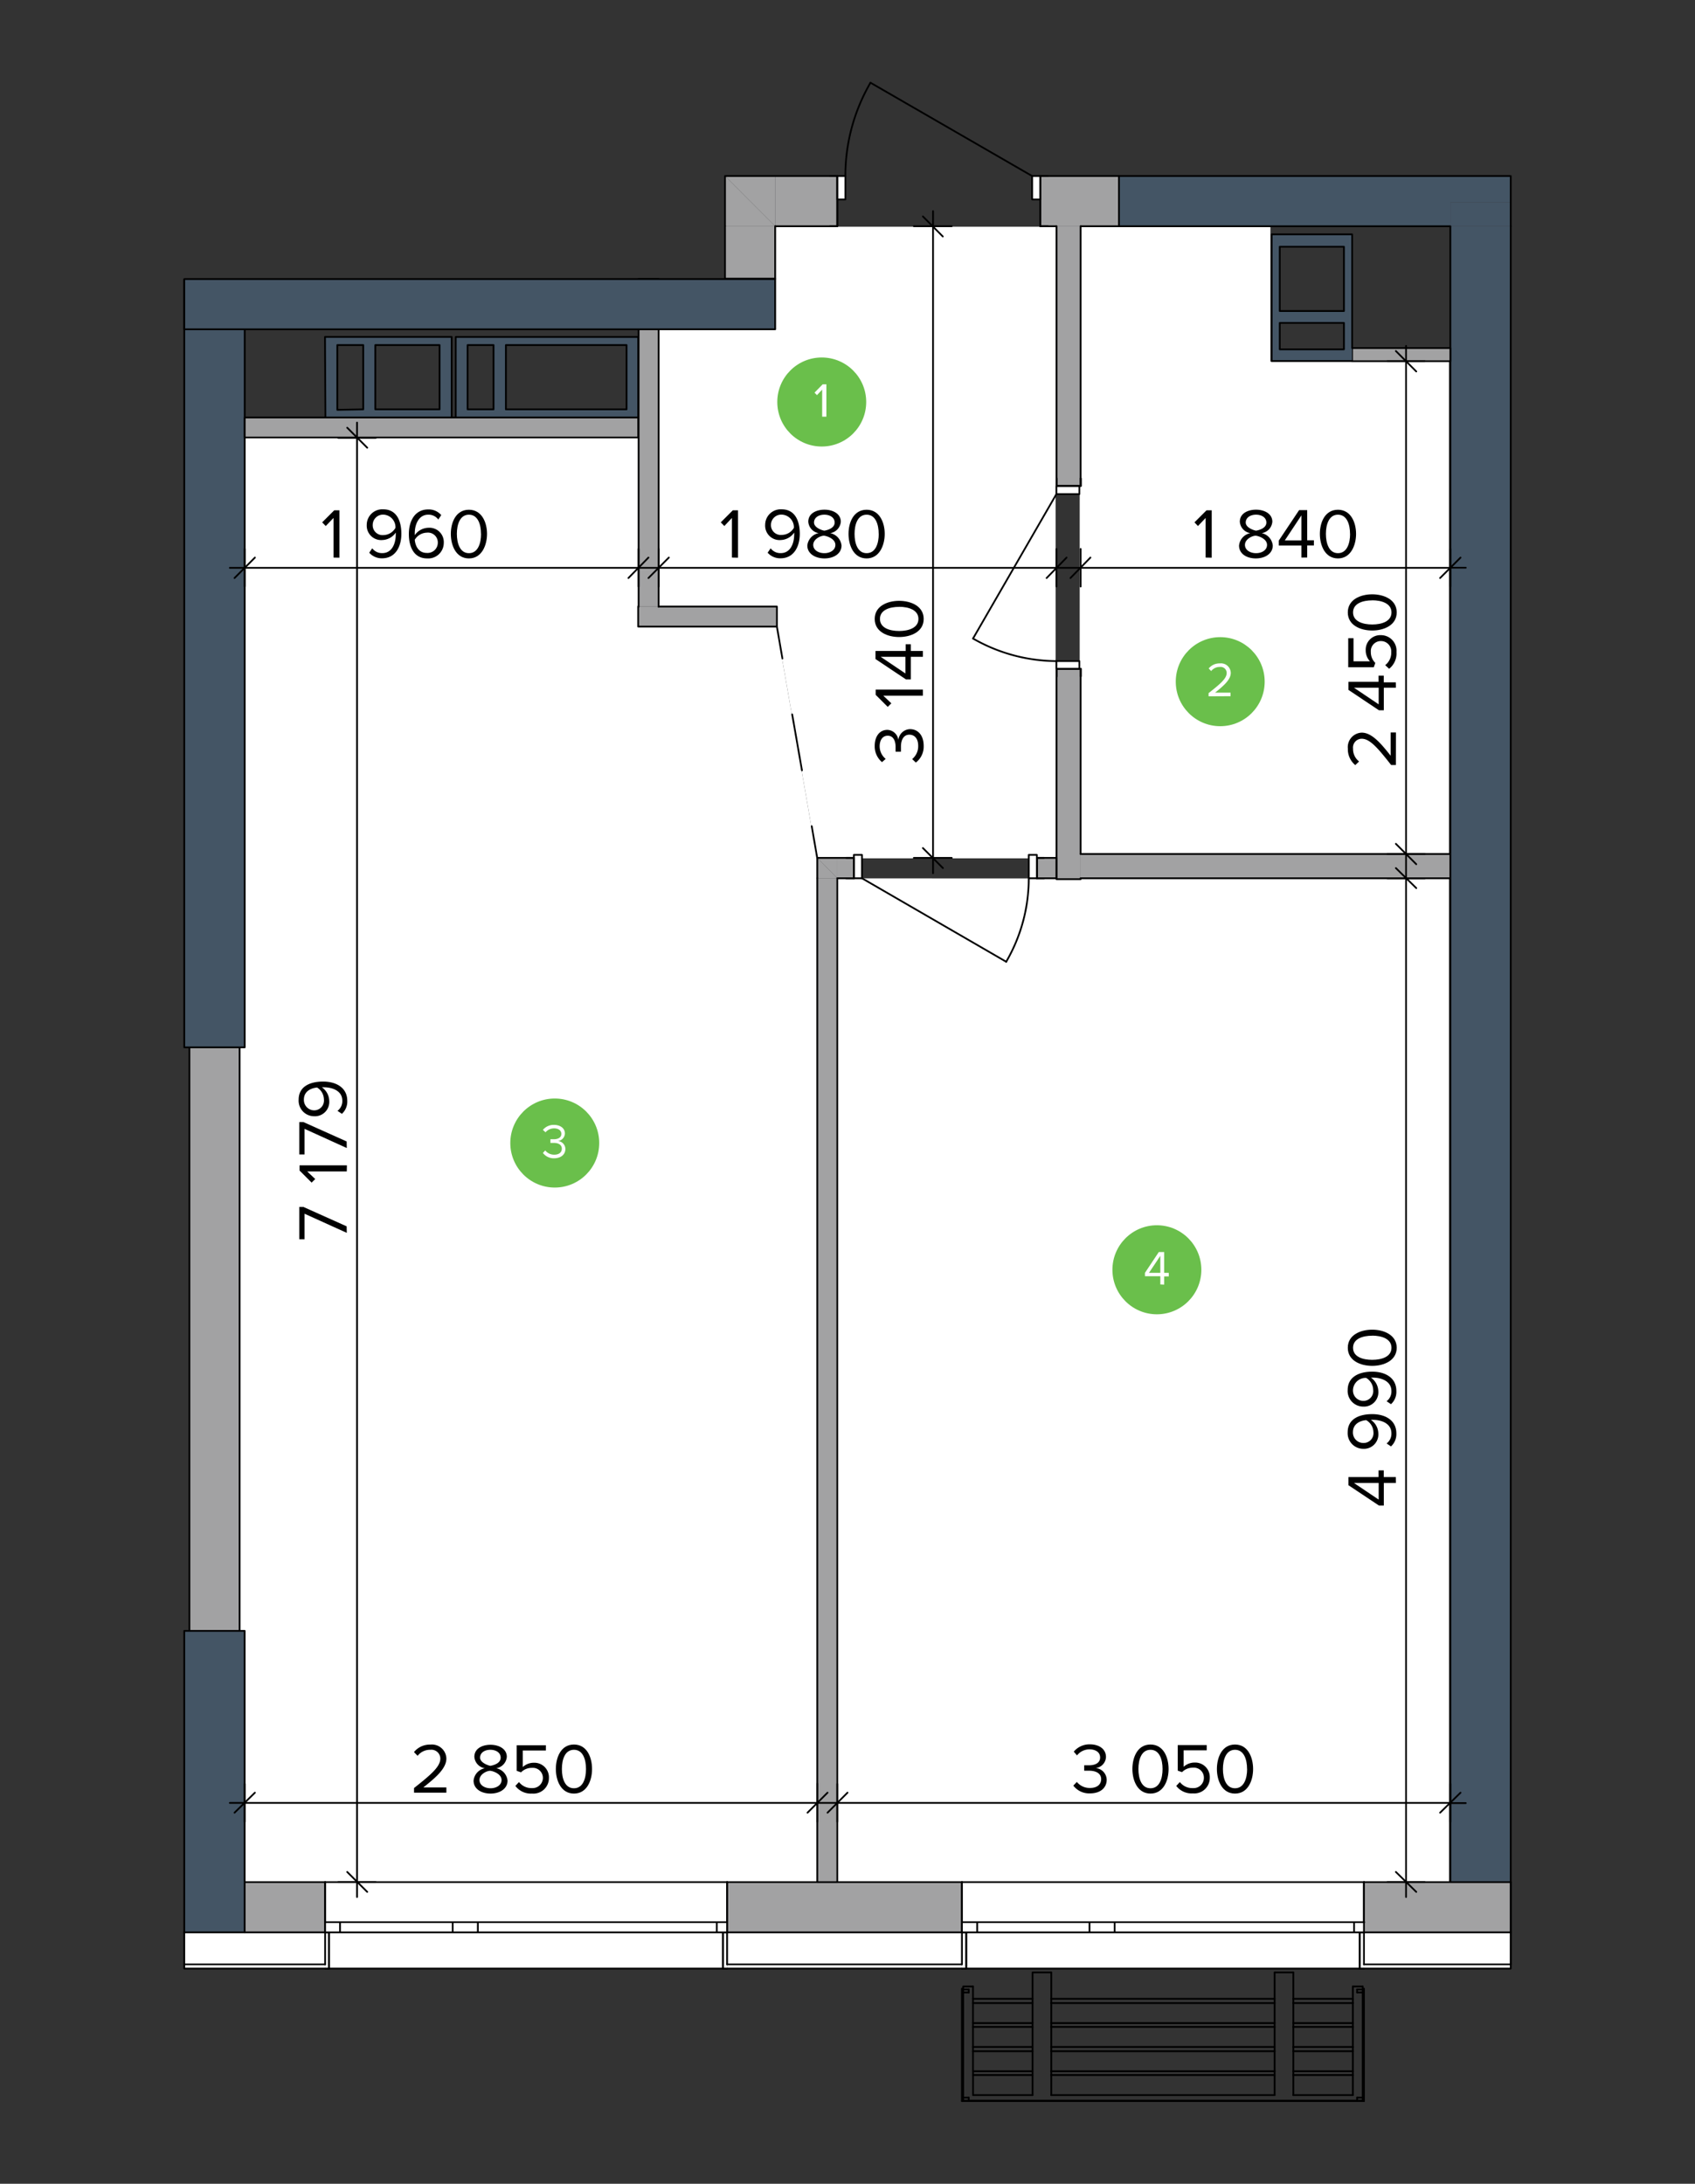 <svg id="Layer_1" data-name="Layer 1" xmlns="http://www.w3.org/2000/svg" viewBox="0 0 281 362"><rect x="0" y="0" width="281" height="362" fill="#333333" stroke="none"/><defs><style>.cls-1,.cls-2{fill:#fff;}.cls-1,.cls-3,.cls-7{fill-rule:evenodd;}.cls-3,.cls-5{fill:#a2a2a3;}.cls-4,.cls-8{fill:none;stroke:#000;stroke-linecap:round;stroke-linejoin:round;}.cls-4{stroke-width:0.29px;}.cls-6,.cls-7{fill:#445565;}.cls-8{stroke-width:0.29px;}.cls-9{fill:#6abf4b;}</style></defs><title>Artboard 2</title><polyline class="cls-1" points="39.78 270.32 39.78 173.63 40.62 173.63 40.62 72.58 105.79 72.58 105.8 72.58 105.8 103.94 128.74 103.94 135.43 142.28 135.44 312 40.62 312 40.62 270.32 39.78 270.32"/><polyline class="cls-1" points="138.76 145.61 175 145.62 175 145.78 178.99 145.78 178.99 145.62 240.22 145.63 240.23 312 138.76 312 138.76 145.61"/><polyline class="cls-1" points="109.11 54.58 128.44 54.58 128.44 46.25 128.45 46.25 128.45 37.59 175.01 37.59 175 142.28 135.43 142.28 128.74 103.94 128.74 100.61 109.11 100.61 109.11 54.58"/><polyline class="cls-1" points="179 37.59 184 37.59 210.61 37.59 210.61 59.94 240.22 59.94 240.22 141.63 178.99 141.61 179 37.59"/><rect class="cls-2" x="30.55" y="325.63" width="23.35" height="0.71"/><rect class="cls-2" x="120.54" y="325.63" width="38.93" height="0.71"/><rect class="cls-2" x="226.12" y="325.63" width="24.33" height="0.71"/><polygon class="cls-1" points="30.55 320.33 30.55 320.33 40.56 320.33 53.9 320.33 53.9 325.63 30.55 325.63 30.55 320.33"/><rect class="cls-2" x="120.54" y="320.33" width="38.93" height="5.3"/><rect class="cls-2" x="226.12" y="320.33" width="24.33" height="5.3"/><polygon class="cls-3" points="40.57 312 53.9 312 53.9 318.63 53.9 320.33 40.57 320.33 40.57 312"/><polygon class="cls-3" points="159.47 312 159.47 318.63 159.47 320.33 120.54 320.33 120.54 318.63 120.54 312 159.47 312"/><polygon class="cls-3" points="250.45 312 250.45 318.63 250.45 320.33 226.12 320.33 226.12 318.63 226.12 312 250.45 312"/><polygon class="cls-1" points="160.18 326.33 160.18 320.33 159.47 320.33 159.47 318.64 159.47 312 226.12 312 226.12 318.64 226.12 320.33 225.41 320.33 225.41 326.33 160.18 326.33"/><polygon class="cls-1" points="225.41 326.33 225.41 320.33 226.12 320.33 226.12 325.63 226.12 326.33 225.41 326.33"/><polygon class="cls-1" points="159.47 326.33 159.47 325.63 159.47 320.33 160.18 320.33 160.18 326.33 159.47 326.33"/><polygon class="cls-1" points="54.53 326.33 54.53 320.33 53.9 320.33 53.9 318.64 53.9 312 120.54 312 120.54 318.64 120.54 320.33 119.84 320.33 119.84 326.33 54.53 326.33"/><polygon class="cls-1" points="119.84 326.33 119.84 320.33 120.54 320.33 120.54 325.63 120.54 326.33 119.84 326.33"/><polygon class="cls-1" points="53.9 326.33 53.9 325.63 53.9 320.33 54.53 320.33 54.53 326.33 53.9 326.33"/><path class="cls-4" d="M120.54,325.63h38.93m-128.92,0H53.9m172.22,0h24.33"/><path class="cls-4" d="M30.55,320.33h0m90,0h38.93m-118.9,0H53.9m172.22,0h24.33"/><path class="cls-4" d="M159.47,320.33h.71m-.71,6h.71m0-6v6"/><line class="cls-4" x1="159.47" y1="325.63" x2="159.47" y2="320.33"/><path class="cls-4" d="M226.12,320.33h-.71m.71,6h-.71m0-6v6"/><line class="cls-4" x1="226.12" y1="325.63" x2="226.12" y2="320.33"/><path class="cls-4" d="M226.12,320.33v-1.69m0,0V312m-66.65,8.33v-1.69m0,0V312"/><path class="cls-4" d="M53.9,320.33h.63m-.63,6h.63m0-6v6"/><line class="cls-4" x1="53.9" y1="325.63" x2="53.9" y2="320.33"/><path class="cls-4" d="M120.54,320.33h-.7m.7,6h-.7m0-6v6"/><line class="cls-4" x1="120.54" y1="325.63" x2="120.54" y2="320.33"/><path class="cls-4" d="M120.54,320.33v-1.69m0,0V312M53.9,320.33v-1.69m0,0V312"/><line class="cls-4" x1="250.45" y1="325.63" x2="250.45" y2="320.33"/><path class="cls-4" d="M250.45,320.33v-1.69m0,0V312"/><path class="cls-4" d="M226.12,326.33h24.33v-6m-129.91,6h38.93m-128.92-6v6H53.89"/><path class="cls-4" d="M53.9,312H40.57m118.9,0H120.54m129.91,0H226.12"/><path class="cls-4" d="M226.12,312H159.47m65.94,14.33H160.18"/><rect class="cls-2" x="224.43" y="318.64" width="1.69" height="1.69"/><rect class="cls-2" x="183.17" y="318.64" width="1.62" height="1.69"/><rect class="cls-2" x="184.79" y="318.64" width="39.64" height="1.69"/><rect class="cls-2" x="180.63" y="318.64" width="2.54" height="1.69"/><rect class="cls-2" x="159.47" y="318.64" width="2.54" height="1.69"/><rect class="cls-2" x="162.01" y="318.64" width="18.62" height="1.69"/><path class="cls-4" d="M120.54,312H53.9m65.94,14.33H54.53m105.65-6v6m-.71,0h.71m65.24-6v6m.7,0h-.7m-65.95-6V312m0,8.33v-1.69m66.65,1.69V312m0,8.33v-1.69m-64.11,0h18.62m0,1.69H162m-2.54-1.69H162v1.69h-2.54m23.7,0h-2.54v-1.69h2.54m1.62,0h39.64m0,1.69H184.79m-1.62-1.69h1.62v1.69h-1.62m43,0h-1.69v-1.69h1.69"/><rect class="cls-2" x="118.85" y="318.64" width="1.69" height="1.69"/><rect class="cls-2" x="77.52" y="318.64" width="1.69" height="1.69"/><rect class="cls-2" x="79.21" y="318.64" width="39.64" height="1.69"/><rect class="cls-2" x="75.05" y="318.64" width="2.47" height="1.69"/><rect class="cls-2" x="53.9" y="318.64" width="2.47" height="1.69"/><rect class="cls-2" x="56.36" y="318.64" width="18.69" height="1.69"/><path class="cls-4" d="M54.53,320.33v6m-.63,0h.63m65.31-6v6m.7,0h-.7m-65.94-6V312m0,8.33v-1.69m66.64,1.69V312m0,8.33v-1.69m-64.17,0H75.05m0,1.69H56.37m-2.47-1.69h2.47v1.69H53.9m23.62,0H75.05v-1.69h2.47m1.7,0h39.63m0,1.69H79.22m-1.7-1.69h1.7v1.69h-1.7m43,0h-1.69v-1.69h1.69"/><path class="cls-4" d="M250.45,320.33V312m0,8.33v-1.69"/><polygon class="cls-3" points="120.19 37.51 120.19 29.18 128.51 37.51 120.19 37.51"/><rect class="cls-5" x="128.51" y="29.18" width="10.3" height="8.33"/><rect class="cls-5" x="172.45" y="29.18" width="13.05" height="8.33"/><polygon class="cls-3" points="128.51 29.18 128.51 37.51 120.19 29.18 128.51 29.18"/><path class="cls-4" d="M138.81,29.18H120.19m65.31,0H172.45m6.7,8.33h6.35m-13.05,0h2.68m-46.62,0h10.3m0-8.33v3.88m0-3.88h-1.2m1.2,3.88v4.45m0,0h-1.2m34.84-8.33v3.88m0-3.88h1.27m-1.27,3.88v4.45m0,0h1.27m-53.53-8.33v8.33"/><path class="cls-4" d="M140.15,29.18a30.65,30.65,0,0,1,4.16-15.47"/><rect class="cls-2" x="138.81" y="29.18" width="1.34" height="3.88"/><rect class="cls-2" x="171.11" y="29.18" width="1.34" height="3.88"/><path class="cls-4" d="M172.45,29.18h-1.34v3.88h1.34V29.18m-33.64,3.88h1.34V29.18h-1.34v3.88"/><line class="cls-4" x1="171.11" y1="29.18" x2="144.31" y2="13.71"/><path class="cls-4" d="M172.45,37.51h1.27m-1.27-4.45v4.45h1.27m-1.27-8.33h1.27m-1.27,0h1.27m-1.27,0v8.33m0-8.33v3.88m-33.64,4.45h-1.2m1.2-4.45v4.45h-1.2m1.2-8.33h-1.2m1.2,0h-1.2m1.2,0v8.33m0-8.33v3.88"/><rect class="cls-5" x="31.4" y="172.42" width="8.32" height="97.92"/><polyline class="cls-4" points="39.72 270.35 39.72 172.42 31.4 172.42 31.4 270.35"/><rect class="cls-5" x="120.19" y="37.51" width="8.32" height="8.68"/><path class="cls-4" d="M128.51,46.19h-8.32m0-8.68v8.68m8.32,0V37.51"/><rect class="cls-5" x="175.13" y="110.86" width="4.02" height="34.88"/><rect class="cls-5" x="175.13" y="37.5" width="4.02" height="43.07"/><path class="cls-4" d="M179.15,80.57V37.51m0,104.06V110.86m-4,0v34.88h4v-.15m-4-108.08V80.57m0,30.29h3.81m-3.81,0v1.27m3.81-1.27h.21m0,0v1.27m-4-31.56h3.81m-3.81,0V79.3m3.81,1.27h.21m0,0V79.3"/><path class="cls-4" d="M175.13,109.59a28,28,0,0,1-13.82-3.74"/><rect class="cls-2" x="175.13" y="109.59" width="3.81" height="1.27"/><rect class="cls-2" x="175.13" y="80.57" width="3.81" height="1.34"/><path class="cls-4" d="M175.13,80.57v1.34h3.81V80.57h-3.81m3.81,30.29v-1.27h-3.81v1.27h3.81"/><line class="cls-4" x1="175.13" y1="81.91" x2="161.31" y2="105.85"/><path class="cls-4" d="M179.15,80.57V79.3m-.21,1.27h.21V79.3m-4,1.27V79.3m0,1.27V79.3m0,1.27h4m-4,0h3.81m.21,30.29v1.27m-.21-1.27h.21v1.27m-4-1.27v1.27m0-1.27v1.27m0-1.27h4m-4,0h3.81"/><rect class="cls-5" x="179.15" y="141.57" width="66.29" height="4.02"/><polyline class="cls-4" points="179.15 145.59 245.44 145.59 245.44 141.57 179.15 141.57"/><polygon class="cls-3" points="138.81 145.59 135.5 145.59 135.5 142.21 138.81 145.59"/><polygon class="cls-3" points="135.49 142.21 138.81 142.21 138.81 145.59 135.49 142.21"/><rect class="cls-5" x="138.81" y="142.21" width="2.75" height="3.39"/><rect class="cls-5" x="171.89" y="142.21" width="3.24" height="3.39"/><path class="cls-4" d="M171.89,145.59h3.24v-3.38m-36.32,3.38h2.75m0-3.38h-6.07m39.64,0h-3.24m0,3.38v-3.38m0,3.38h1.19m-1.19-3.38h1.19m-31.52,3.38v-3.38m0,3.38h-1.27m1.27-3.38h-1.27m-4.8,0v3.38"/><path class="cls-4" d="M170.55,145.59a27.49,27.49,0,0,1-3.74,13.84"/><rect class="cls-2" x="170.55" y="141.71" width="1.34" height="3.88"/><rect class="cls-2" x="141.56" y="141.71" width="1.34" height="3.88"/><path class="cls-4" d="M141.56,145.59h1.34v-3.88h-1.34v3.88m30.33-3.88h-1.34v3.88h1.34v-3.88"/><line class="cls-4" x1="142.9" y1="145.59" x2="166.81" y2="159.43"/><path class="cls-4" d="M141.56,142.21h-1.27m1.27,0h-1.27m1.27,3.38h-1.27m1.27,0h-1.27m1.27,0v-3.38m0,3.38v-3.38m30.33,0h1.19m-1.19,0h1.19m-1.19,3.38h1.19m-1.19,0h1.19m-1.19,0v-3.38m0,3.38v-3.38"/><rect class="cls-5" x="105.8" y="100.55" width="22.99" height="3.32"/><path class="cls-4" d="M105.8,100.55v3.32h23v-3.32m0,0H109.19"/><rect class="cls-5" x="105.87" y="54.59" width="3.31" height="45.96"/><path class="cls-4" d="M105.87,54.59v46m3.32-54.36h-3.32m3.32,54.36v-46m-3.32,0h3.32"/><rect class="cls-5" x="135.49" y="145.59" width="3.31" height="166.41"/><path class="cls-4" d="M138.81,312V145.59m0,166.41h-3.32m0-166.41V312"/><rect class="cls-6" x="30.55" y="46.4" width="10.01" height="127.22"/><polyline class="cls-4" points="40.57 173.62 40.57 46.4 30.55 46.4 30.55 173.62 40.57 173.62"/><rect class="cls-6" x="30.55" y="46.26" width="97.96" height="8.33"/><polyline class="cls-4" points="128.51 46.26 30.55 46.26 30.55 54.59 128.51 54.59 128.51 46.26"/><rect class="cls-6" x="240.44" y="37.5" width="10.01" height="274.49"/><polyline class="cls-4" points="240.44 37.51 240.44 312 250.45 312 250.45 37.51"/><polygon class="cls-3" points="40.57 69.21 53.9 69.21 74.84 69.21 75.55 69.21 105.8 69.21 105.8 72.52 40.57 72.52 40.57 69.21"/><path class="cls-4" d="M53.9,69.21H40.57v3.31H105.8V69.21m-30.25,0h-.71"/><rect class="cls-5" x="224.14" y="57.7" width="16.29" height="2.19"/><polyline class="cls-4" points="240.44 57.7 224.15 57.7 224.15 59.88 240.44 59.88 240.44 57.7"/><rect class="cls-6" x="30.55" y="270.35" width="10.01" height="49.99"/><polyline class="cls-4" points="30.55 270.35 40.56 270.35 40.56 320.33 30.55 320.33 30.55 270.35"/><polygon class="cls-7" points="185.5 37.51 185.5 29.18 250.45 29.18 250.45 37.51 250.45 37.51 250.45 33.55 240.44 33.55 240.44 37.51 185.5 37.51"/><rect class="cls-6" x="240.44" y="33.55" width="10.01" height="3.95"/><polyline class="cls-4" points="250.45 37.51 250.45 37.51 250.45 29.18 185.5 29.18 185.5 37.51 240.44 37.51"/><path class="cls-7" d="M62.22,57.2V67.86H72.87V57.2Zm-2,0h-4.3V67.94l4.3-.08Zm-6.27,12-.07-13.35h21V69.21Z"/><path class="cls-4" d="M62.22,57.2V67.86H72.87V57.2H62.22m-2,0h-4.3V67.94l4.3-.08V57.2m-6.27,12-.07-13.35h21V69.21H53.9"/><path class="cls-7" d="M83.87,57.2V67.86h20V57.2Zm-2.05,0h-4.3V67.86h4.3Zm-6.27,12V55.86H105.8V69.21Z"/><path class="cls-4" d="M83.87,57.2V67.86h20V57.2h-20m-2.05,0h-4.3V67.86h4.3V57.2m-6.27,12V55.86H105.8V69.21H75.55"/><path class="cls-7" d="M212.16,51.55H222.8V40.89H212.16Zm0,6.36H222.8V53.53H212.16Zm-1.34-19.06h13.32v21H210.82Z"/><path class="cls-4" d="M212.16,51.56V40.9H222.8V51.56H212.16m0,6.35V53.53H222.8v4.38H212.16m12-.21V38.85H210.82v21h13.32"/><line class="cls-4" x1="159.68" y1="347.72" x2="159.68" y2="348.22"/><polyline class="cls-4" points="159.68 348.22 160.6 348.22 160.6 347.72"/><line class="cls-4" x1="160.6" y1="347.72" x2="159.68" y2="347.72"/><polyline class="cls-4" points="171.18 347.3 161.31 347.3 161.31 343.98"/><line class="cls-4" x1="161.3" y1="343.98" x2="171.18" y2="343.98"/><line class="cls-4" x1="161.3" y1="343.35" x2="161.3" y2="340.03"/><polyline class="cls-4" points="161.31 343.98 161.31 343.35 171.18 343.35"/><line class="cls-4" x1="161.3" y1="340.03" x2="171.18" y2="340.03"/><line class="cls-4" x1="161.3" y1="339.32" x2="171.18" y2="339.32"/><line class="cls-4" x1="159.47" y1="348.29" x2="159.47" y2="329.65"/><line class="cls-4" x1="161.3" y1="339.32" x2="161.3" y2="336"/><line class="cls-4" x1="161.3" y1="336" x2="171.18" y2="336"/><line class="cls-4" x1="161.3" y1="335.37" x2="171.18" y2="335.37"/><line class="cls-4" x1="159.68" y1="330.29" x2="159.68" y2="347.72"/><line class="cls-4" x1="161.3" y1="335.37" x2="161.3" y2="332.05"/><polyline class="cls-4" points="160.6 329.79 159.68 329.79 159.68 330.29"/><line class="cls-4" x1="159.68" y1="330.29" x2="160.6" y2="330.29"/><line class="cls-4" x1="160.6" y1="330.29" x2="160.6" y2="329.79"/><line class="cls-4" x1="161.3" y1="332.05" x2="161.3" y2="331.34"/><line class="cls-4" x1="161.3" y1="332.05" x2="171.18" y2="332.05"/><line class="cls-4" x1="161.3" y1="331.34" x2="171.18" y2="331.34"/><line class="cls-4" x1="161.3" y1="331.34" x2="161.3" y2="329.3"/><polyline class="cls-4" points="161.31 329.3 159.68 329.3 159.68 329.79"/><line class="cls-4" x1="161.3" y1="336" x2="161.3" y2="335.37"/><line class="cls-4" x1="161.3" y1="340.03" x2="161.3" y2="339.32"/><polyline class="cls-4" points="171.18 336 171.18 339.32 171.18 340.03"/><line class="cls-4" x1="171.18" y1="332.05" x2="171.18" y2="335.37"/><line class="cls-4" x1="171.18" y1="335.37" x2="171.18" y2="336"/><polyline class="cls-4" points="174.28 326.97 171.18 326.97 171.18 331.34"/><line class="cls-4" x1="171.18" y1="331.34" x2="171.18" y2="332.05"/><line class="cls-4" x1="174.28" y1="347.3" x2="174.28" y2="343.98"/><polyline class="cls-4" points="171.18 340.03 171.18 343.35 171.18 343.98 171.18 347.3"/><line class="cls-4" x1="174.28" y1="343.35" x2="174.28" y2="340.03"/><polyline class="cls-4" points="174.28 340.03 174.28 339.32 174.28 336"/><line class="cls-4" x1="174.28" y1="343.98" x2="174.28" y2="343.35"/><polyline class="cls-4" points="174.28 336 174.28 335.37 174.28 332.05"/><polyline class="cls-4" points="174.28 332.05 174.28 331.34 174.28 326.97"/><line class="cls-4" x1="226.12" y1="348.29" x2="159.47" y2="348.29"/><line class="cls-4" x1="174.28" y1="343.98" x2="211.31" y2="343.98"/><line class="cls-4" x1="224.28" y1="343.98" x2="214.41" y2="343.98"/><line class="cls-4" x1="224.28" y1="347.3" x2="214.41" y2="347.3"/><line class="cls-4" x1="211.31" y1="347.3" x2="174.28" y2="347.3"/><line class="cls-4" x1="174.28" y1="343.35" x2="211.31" y2="343.35"/><line class="cls-4" x1="174.28" y1="340.03" x2="211.31" y2="340.03"/><line class="cls-4" x1="174.28" y1="339.32" x2="211.31" y2="339.32"/><line class="cls-4" x1="174.28" y1="335.37" x2="211.31" y2="335.37"/><line class="cls-4" x1="174.28" y1="336" x2="211.31" y2="336"/><line class="cls-4" x1="174.28" y1="331.34" x2="211.31" y2="331.34"/><line class="cls-4" x1="174.28" y1="332.05" x2="211.31" y2="332.05"/><line class="cls-4" x1="211.31" y1="340.03" x2="211.31" y2="343.35"/><polyline class="cls-4" points="211.31 343.35 211.31 343.98 211.31 347.3"/><line class="cls-4" x1="214.41" y1="343.35" x2="214.41" y2="340.03"/><polyline class="cls-4" points="211.31 336 211.31 339.32 211.31 340.03"/><line class="cls-4" x1="211.31" y1="332.05" x2="211.31" y2="335.37"/><line class="cls-4" x1="211.31" y1="335.37" x2="211.31" y2="336"/><line class="cls-4" x1="211.31" y1="326.97" x2="211.31" y2="331.34"/><line class="cls-4" x1="211.31" y1="331.34" x2="211.31" y2="332.05"/><line class="cls-4" x1="214.41" y1="347.3" x2="214.41" y2="343.98"/><line class="cls-4" x1="160.6" y1="348.22" x2="224.99" y2="348.22"/><line class="cls-4" x1="214.41" y1="339.32" x2="214.41" y2="336"/><line class="cls-4" x1="214.41" y1="336" x2="214.41" y2="335.37"/><line class="cls-4" x1="224.28" y1="331.34" x2="214.41" y2="331.34"/><line class="cls-4" x1="214.41" y1="326.97" x2="211.31" y2="326.97"/><line class="cls-4" x1="214.41" y1="332.05" x2="214.41" y2="331.34"/><line class="cls-4" x1="224.28" y1="343.35" x2="214.41" y2="343.35"/><line class="cls-4" x1="214.41" y1="343.98" x2="214.41" y2="343.35"/><line class="cls-4" x1="224.28" y1="339.32" x2="214.41" y2="339.32"/><line class="cls-4" x1="214.41" y1="340.03" x2="224.28" y2="340.03"/><line class="cls-4" x1="214.41" y1="340.03" x2="214.41" y2="339.32"/><line class="cls-4" x1="214.41" y1="335.37" x2="214.41" y2="332.05"/><line class="cls-4" x1="214.41" y1="332.05" x2="224.28" y2="332.05"/><line class="cls-4" x1="224.28" y1="335.37" x2="214.41" y2="335.37"/><line class="cls-4" x1="214.41" y1="336" x2="224.28" y2="336"/><line class="cls-4" x1="214.41" y1="331.34" x2="214.41" y2="326.97"/><line class="cls-4" x1="225.91" y1="347.72" x2="225.91" y2="348.22"/><polyline class="cls-4" points="225.91 348.22 224.99 348.22 224.99 347.72"/><line class="cls-4" x1="224.99" y1="347.72" x2="225.91" y2="347.72"/><polyline class="cls-4" points="224.28 339.32 224.28 340.03 224.28 343.35 224.28 343.98 224.28 347.3"/><line class="cls-4" x1="226.12" y1="348.29" x2="226.12" y2="329.65"/><line class="cls-4" x1="224.28" y1="336" x2="224.28" y2="339.32"/><line class="cls-4" x1="225.91" y1="347.72" x2="225.91" y2="330.29"/><polyline class="cls-4" points="224.28 332.05 224.28 335.37 224.28 336"/><line class="cls-4" x1="224.99" y1="329.79" x2="225.91" y2="329.79"/><line class="cls-4" x1="225.91" y1="329.79" x2="225.91" y2="330.29"/><line class="cls-4" x1="225.91" y1="330.29" x2="224.99" y2="330.29"/><line class="cls-4" x1="224.99" y1="330.29" x2="224.99" y2="329.79"/><polyline class="cls-4" points="224.28 329.3 224.28 331.34 224.28 332.05"/><line class="cls-4" x1="225.91" y1="329.3" x2="225.91" y2="329.79"/><line class="cls-4" x1="225.91" y1="329.3" x2="224.28" y2="329.3"/><polyline class="cls-4" points="38.1 298.87 40.56 298.87 135.49 298.87"/><line class="cls-4" x1="42.26" y1="297.17" x2="38.88" y2="300.49"/><path class="cls-4" d="M135.49,298.87h3.32m-3.32,3.1v-6.28M40.57,302v-6.28"/><line class="cls-4" x1="137.19" y1="297.17" x2="133.87" y2="300.49"/><path class="cls-4" d="M138.81,298.87H240.44M138.81,302v-6.28"/><path class="cls-4" d="M238.74,300.49l3.39-3.32m-101.63,0-3.31,3.32"/><path class="cls-4" d="M240.44,302v-6.28m0,3.18H243"/><path d="M68.64,297.17v-.77c2.83-2.23,4.36-3.54,4.36-4.9a1.48,1.48,0,0,0-1.64-1.44,2.62,2.62,0,0,0-2.13,1l-.6-.62a3.39,3.39,0,0,1,2.73-1.24A2.39,2.39,0,0,1,74,291.5c0,1.61-1.63,3.07-3.82,4.8H74v.87Z"/><path d="M78.51,295.18a2.32,2.32,0,0,1,1.87-2.06,2.06,2.06,0,0,1-1.74-1.89c0-1.42,1.38-2,2.68-2s2.7.62,2.7,2a2.08,2.08,0,0,1-1.75,1.89,2.33,2.33,0,0,1,1.87,2.06c0,1.33-1.27,2.14-2.82,2.14S78.51,296.53,78.51,295.18Zm4.64-.1c0-1-1.34-1.47-1.83-1.53s-1.83.5-1.83,1.53c0,.84.86,1.36,1.83,1.36S83.15,295.92,83.15,295.08ZM83,291.36c0-.81-.76-1.3-1.71-1.3s-1.7.49-1.7,1.3,1.23,1.27,1.7,1.36C81.81,292.63,83,292.32,83,291.36Z"/><path d="M85.44,296.05l.6-.64a2.59,2.59,0,0,0,2.17,1A1.7,1.7,0,0,0,90,294.76a1.66,1.66,0,0,0-1.81-1.7,2.45,2.45,0,0,0-1.81.74l-.72-.25v-4.24H90.5v.87H86.67v2.74a2.66,2.66,0,0,1,1.84-.71A2.41,2.41,0,0,1,91,294.72a2.57,2.57,0,0,1-2.79,2.6A3.21,3.21,0,0,1,85.44,296.05Z"/><path d="M92.15,293.25c0-1.93.84-4.06,3-4.06s3,2.13,3,4.06-.86,4.07-3,4.07S92.15,295.16,92.15,293.25Zm5,0c0-1.57-.5-3.19-2-3.19s-2,1.62-2,3.19.5,3.19,2,3.19S97.15,294.82,97.15,293.25Z"/><path d="M177.94,296l.58-.61a2.73,2.73,0,0,0,2.19,1c1.14,0,1.84-.56,1.84-1.47s-.81-1.39-2-1.39h-.81v-.9h.81c1,0,1.83-.38,1.83-1.29s-.81-1.35-1.76-1.35a2.63,2.63,0,0,0-2.07,1l-.54-.62a3.4,3.4,0,0,1,2.68-1.21c1.51,0,2.66.77,2.66,2.1a1.92,1.92,0,0,1-1.69,1.83,2,2,0,0,1,1.81,1.93c0,1.31-1,2.27-2.78,2.27A3.3,3.3,0,0,1,177.94,296Z"/><path d="M187.73,293.25c0-1.93.84-4.06,3-4.06s3,2.13,3,4.06-.86,4.07-3,4.07S187.73,295.16,187.73,293.25Zm5,0c0-1.57-.5-3.19-2-3.19s-2,1.62-2,3.19.5,3.19,2,3.19S192.73,294.82,192.73,293.25Z"/><path d="M195,296.05l.6-.64a2.58,2.58,0,0,0,2.17,1,1.69,1.69,0,0,0,1.81-1.68,1.65,1.65,0,0,0-1.8-1.7,2.46,2.46,0,0,0-1.82.74l-.71-.25v-4.24h4.8v.87h-3.83v2.74a2.66,2.66,0,0,1,1.84-.71,2.41,2.41,0,0,1,2.5,2.51,2.57,2.57,0,0,1-2.79,2.6A3.21,3.21,0,0,1,195,296.05Z"/><path d="M201.74,293.25c0-1.93.85-4.06,3-4.06s3,2.13,3,4.06-.86,4.07-3,4.07S201.74,295.16,201.74,293.25Zm5,0c0-1.57-.51-3.19-2-3.19s-2,1.62-2,3.19.51,3.19,2,3.19S206.75,294.82,206.75,293.25Z"/><polyline class="cls-4" points="38.1 94.13 40.56 94.13 105.87 94.13"/><line class="cls-4" x1="42.26" y1="92.43" x2="38.88" y2="95.82"/><path class="cls-4" d="M105.87,94.13h3.32m-3.32,3.1V91m-65.3,6.21V91"/><line class="cls-4" x1="107.5" y1="92.43" x2="104.18" y2="95.82"/><path class="cls-4" d="M109.19,94.13h65.94m-65.94,3.1V91"/><line class="cls-4" x1="110.88" y1="92.43" x2="107.5" y2="95.82"/><path class="cls-4" d="M175.13,94.13h4m-4,3.1V91"/><line class="cls-4" x1="176.82" y1="92.43" x2="173.51" y2="95.82"/><path class="cls-4" d="M179.15,94.13h61.28m-61.28,3.1V91"/><path class="cls-4" d="M238.74,95.82l3.39-3.39m-61.36,0-3.31,3.39"/><path class="cls-4" d="M240.44,97.23V91m0,3.11H243"/><path d="M55.29,92.43V85.86L54,87.2l-.59-.61,2-2h.86v7.86Z"/><path d="M61.21,91.62l.5-.73a2,2,0,0,0,1.68.8c1.59,0,2.22-1.59,2.22-3.08a1.72,1.72,0,0,0,0-.32,2.82,2.82,0,0,1-2.21,1.23A2.39,2.39,0,0,1,60.8,87a2.58,2.58,0,0,1,2.74-2.57c2.21,0,3,1.92,3,4.06s-1,4.06-3.19,4.06A2.76,2.76,0,0,1,61.21,91.62Zm4.35-4.12a2.09,2.09,0,0,0-2-2.19A1.71,1.71,0,0,0,61.79,87a1.63,1.63,0,0,0,1.81,1.7A2.34,2.34,0,0,0,65.56,87.5Z"/><path d="M67.78,88.52c0-2.14,1-4.07,3.2-4.07a2.72,2.72,0,0,1,2.17.94l-.49.73a2,2,0,0,0-1.68-.8c-1.52,0-2.22,1.55-2.22,3.09,0,.11,0,.2,0,.31A2.81,2.81,0,0,1,71,87.49,2.38,2.38,0,0,1,73.57,90a2.58,2.58,0,0,1-2.76,2.57C68.62,92.57,67.78,90.65,67.78,88.52ZM72.58,90a1.63,1.63,0,0,0-1.82-1.7,2.4,2.4,0,0,0-2,1.18c.09,1,.61,2.18,2,2.18A1.7,1.7,0,0,0,72.58,90Z"/><path d="M74.74,88.5c0-1.92.85-4,3-4s3,2.13,3,4-.86,4.07-3,4.07S74.74,90.42,74.74,88.5Zm5,0c0-1.56-.51-3.18-2-3.18s-2,1.62-2,3.18.51,3.2,2,3.2S79.75,90.07,79.75,88.5Z"/><path d="M121.34,92.43V85.86l-1.26,1.34-.59-.61,2-2h.86v7.86Z"/><path d="M127.26,91.62l.5-.73a2,2,0,0,0,1.68.8c1.59,0,2.22-1.59,2.22-3.08a1.72,1.72,0,0,0,0-.32,2.82,2.82,0,0,1-2.21,1.23A2.39,2.39,0,0,1,126.85,87a2.58,2.58,0,0,1,2.74-2.57c2.21,0,3,1.92,3,4.06s-1,4.06-3.19,4.06A2.76,2.76,0,0,1,127.26,91.62Zm4.35-4.12a2.09,2.09,0,0,0-2-2.19,1.71,1.71,0,0,0-1.8,1.66,1.63,1.63,0,0,0,1.81,1.7A2.34,2.34,0,0,0,131.61,87.5Z"/><path d="M133.84,90.44a2.33,2.33,0,0,1,1.88-2.06A2.07,2.07,0,0,1,134,86.49c0-1.42,1.38-2,2.69-2s2.7.62,2.7,2a2.08,2.08,0,0,1-1.76,1.89,2.33,2.33,0,0,1,1.88,2.06c0,1.33-1.28,2.13-2.82,2.13S133.84,91.78,133.84,90.44Zm4.65-.11c0-1-1.35-1.46-1.83-1.52s-1.84.5-1.84,1.52c0,.85.86,1.37,1.84,1.37S138.49,91.18,138.49,90.33Zm-.12-3.71c0-.82-.77-1.3-1.71-1.3s-1.71.48-1.71,1.3,1.24,1.27,1.71,1.35C137.14,87.89,138.37,87.57,138.37,86.62Z"/><path d="M140.67,88.5c0-1.92.85-4,3-4s3,2.13,3,4-.86,4.07-3,4.07S140.67,90.42,140.67,88.5Zm5,0c0-1.56-.51-3.18-2-3.18s-2,1.62-2,3.18.5,3.2,2,3.2S145.68,90.07,145.68,88.5Z"/><path d="M199.87,92.43V85.86L198.6,87.2l-.58-.61,2-2h.86v7.86Z"/><path d="M205.41,90.44a2.33,2.33,0,0,1,1.87-2.06,2.07,2.07,0,0,1-1.74-1.89c0-1.42,1.38-2,2.69-2s2.7.62,2.7,2a2.08,2.08,0,0,1-1.76,1.89A2.32,2.32,0,0,1,211,90.44c0,1.33-1.27,2.13-2.81,2.13S205.41,91.78,205.41,90.44Zm4.64-.11c0-1-1.34-1.46-1.82-1.52s-1.84.5-1.84,1.52c0,.85.86,1.37,1.84,1.37S210.05,91.18,210.05,90.33Zm-.11-3.71c0-.82-.77-1.3-1.71-1.3s-1.71.48-1.71,1.3,1.24,1.27,1.71,1.35C208.71,87.89,209.94,87.57,209.94,86.62Z"/><path d="M215.75,92.43v-2H212v-.82l3.37-5.05h1.34v5h1.11v.86h-1.11v2Zm0-7L213,89.58h2.75Z"/><path d="M218.81,88.5c0-1.92.85-4,3-4s3,2.13,3,4-.86,4.07-3,4.07S218.81,90.42,218.81,88.5Zm5,0c0-1.56-.51-3.18-2-3.18s-2,1.62-2,3.18.51,3.2,2,3.2S223.82,90.07,223.82,88.5Z"/><polyline class="cls-4" points="233.1 314.47 233.1 312 233.1 145.59"/><line class="cls-4" x1="231.41" y1="310.31" x2="234.79" y2="313.62"/><path class="cls-4" d="M233.1,145.59v-4m3.1,4H230M236.2,312H230"/><line class="cls-4" x1="231.41" y1="143.9" x2="234.79" y2="147.22"/><path class="cls-4" d="M233.1,141.57V59.89m3.1,81.68H230"/><path class="cls-4" d="M234.79,61.58l-3.38-3.39m0,81.69,3.38,3.38"/><path class="cls-4" d="M236.2,59.89H230m3.1,0V57.34"/><path d="M231.41,245.83h-2v3.74h-.81l-5.06-3.37v-1.35h5v-1.11h.86v1.11h2Zm-6.95,0,4.1,2.76v-2.76Z"/><path d="M230.6,239.77l-.73-.49a2,2,0,0,0,.8-1.69c0-1.59-1.59-2.22-3.08-2.22a1.77,1.77,0,0,0-.32,0,2.79,2.79,0,0,1,1.23,2.21,2.39,2.39,0,0,1-2.51,2.59,2.59,2.59,0,0,1-2.57-2.75c0-2.21,1.92-3,4.07-3s4,1,4,3.19A2.74,2.74,0,0,1,230.6,239.77Zm-4.11-4.35c-1,.08-2.2.6-2.2,2A1.72,1.72,0,0,0,226,239.2a1.63,1.63,0,0,0,1.69-1.82A2.36,2.36,0,0,0,226.49,235.42Z"/><path d="M230.6,232.77l-.73-.49a2,2,0,0,0,.8-1.69c0-1.59-1.59-2.22-3.08-2.22h-.31a2.85,2.85,0,0,1,1.22,2.22,2.38,2.38,0,0,1-2.51,2.58,2.58,2.58,0,0,1-2.57-2.74c0-2.21,1.92-3.05,4.07-3.05s4,1,4,3.2A2.74,2.74,0,0,1,230.6,232.77Zm-4.11-4.35a2.09,2.09,0,0,0-2.19,2,1.71,1.71,0,0,0,1.66,1.8,1.62,1.62,0,0,0,1.69-1.81A2.36,2.36,0,0,0,226.49,228.42Z"/><path d="M227.49,226.42c-1.92,0-4.05-.85-4.05-3s2.13-3,4.05-3,4.06.87,4.06,3S229.4,226.42,227.49,226.42Zm0-5c-1.57,0-3.18.5-3.18,2s1.61,2,3.18,2,3.19-.51,3.19-2S229.05,221.41,227.49,221.41Z"/><path d="M231.41,126.82h-.78c-2.22-2.83-3.53-4.36-4.89-4.36a1.46,1.46,0,0,0-1.43,1.64,2.62,2.62,0,0,0,1,2.13l-.63.6a3.39,3.39,0,0,1-1.23-2.73,2.4,2.4,0,0,1,2.3-2.65c1.61,0,3.07,1.63,4.8,3.83v-3.86h.87Z"/><path d="M231.41,114h-2v3.74h-.81l-5.06-3.38v-1.34h5V112h.86v1.11h2Zm-6.95,0,4.1,2.76V114Z"/><path d="M230.29,110.86l-.65-.6a2.59,2.59,0,0,0,1-2.17,1.7,1.7,0,0,0-1.68-1.82,1.66,1.66,0,0,0-1.7,1.81,2.45,2.45,0,0,0,.74,1.81l-.25.72h-4.24V105.8h.88v3.83h2.73a2.64,2.64,0,0,1-.71-1.84,2.41,2.41,0,0,1,2.51-2.5,2.58,2.58,0,0,1,2.59,2.8A3.21,3.21,0,0,1,230.29,110.86Z"/><path d="M227.49,104.52c-1.92,0-4.05-.85-4.05-3s2.13-3,4.05-3,4.06.86,4.06,3S229.4,104.52,227.49,104.52Zm0-5c-1.57,0-3.18.51-3.18,2s1.61,2,3.18,2,3.19-.51,3.19-2S229.05,99.51,227.49,99.51Z"/><polyline class="cls-4" points="59.19 314.47 59.19 312 59.19 72.59"/><path class="cls-4" d="M60.88,74.22,57.56,70.9m0,239.41,3.32,3.31"/><path class="cls-4" d="M62.29,72.59H56.08M62.29,312H56.08M59.19,72.59V70.05"/><path d="M57.49,204.37l-7-3.17v4.23h-.87v-5.36h.67l7.18,3.22Z"/><path d="M57.49,194.19H50.93l1.33,1.26-.6.59-2-2v-.86h7.85Z"/><path d="M57.49,190.31l-7-3.18v4.24h-.87V186h.67l7.18,3.22Z"/><path d="M56.68,184.64l-.73-.5a2,2,0,0,0,.8-1.69c0-1.59-1.59-2.21-3.07-2.21h-.32a2.81,2.81,0,0,1,1.22,2.22,2.38,2.38,0,0,1-2.51,2.58,2.58,2.58,0,0,1-2.56-2.75c0-2.21,1.92-3,4.06-3s4,1,4,3.19A2.73,2.73,0,0,1,56.68,184.64Zm-4.11-4.36c-1,.09-2.19.61-2.19,2A1.72,1.72,0,0,0,52,184.06a1.63,1.63,0,0,0,1.7-1.82A2.36,2.36,0,0,0,52.57,180.28Z"/><polyline class="cls-4" points="154.68 144.75 154.68 142.21 154.68 37.51"/><path class="cls-4" d="M156.3,39.2,153,35.88m0,104.7,3.32,3.32"/><path class="cls-4" d="M157.78,37.5H151.5m6.28,104.71H151.5M154.68,37.5V35"/><path d="M151.83,126.41l-.61-.58a2.74,2.74,0,0,0,1-2.2c0-1.14-.56-1.84-1.47-1.84s-1.39.81-1.39,2c0,.33,0,.7,0,.82h-.89c0-.13,0-.5,0-.82,0-1-.39-1.83-1.3-1.83s-1.34.81-1.34,1.76a2.69,2.69,0,0,0,1,2.08l-.61.54a3.42,3.42,0,0,1-1.21-2.69c0-1.51.76-2.66,2.1-2.66a1.9,1.9,0,0,1,1.82,1.69,2,2,0,0,1,1.93-1.81c1.31,0,2.27,1,2.27,2.78A3.34,3.34,0,0,1,151.83,126.41Z"/><path d="M153,115.33h-6.56l1.33,1.26-.6.59-2-2v-.86H153Z"/><path d="M153,108.88h-2v3.74h-.81l-5.05-3.37v-1.34h5V106.8H151v1.11h2Zm-7,0,4.1,2.76v-2.76Z"/><path d="M149.06,105.6c-1.92,0-4.05-.85-4.05-3s2.13-3,4.05-3,4.07.86,4.07,3S151,105.6,149.06,105.6Zm0-5c-1.56,0-3.18.5-3.18,2s1.62,2,3.18,2,3.2-.51,3.2-2S150.63,100.59,149.06,100.59Z"/><line class="cls-8" x1="128.8" y1="103.9" x2="129.71" y2="109.16"/><line class="cls-8" x1="131.33" y1="118.43" x2="132.95" y2="127.7"/><line class="cls-8" x1="134.57" y1="136.96" x2="135.48" y2="142.23"/><ellipse class="cls-9" cx="91.97" cy="189.48" rx="7.37" ry="7.38"/><path class="cls-2" d="M90,191.12l.39-.41a1.89,1.89,0,0,0,1.5.7c.78,0,1.25-.38,1.25-1s-.54-.95-1.33-.95h-.56v-.61h.56c.67,0,1.25-.26,1.25-.88s-.55-.92-1.2-.92a1.85,1.85,0,0,0-1.42.65L90,187.3a2.32,2.32,0,0,1,1.83-.83c1,0,1.82.52,1.82,1.43a1.31,1.31,0,0,1-1.16,1.25,1.33,1.33,0,0,1,1.24,1.31c0,.9-.71,1.55-1.9,1.55A2.25,2.25,0,0,1,90,191.12Z"/><ellipse class="cls-9" cx="136.23" cy="66.64" rx="7.37" ry="7.38"/><path class="cls-2" d="M136.3,69.07V64.59l-.86.91-.41-.41,1.35-1.38H137v5.36Z"/><ellipse class="cls-9" cx="202.29" cy="113" rx="7.37" ry="7.38"/><path class="cls-2" d="M200.36,115.43v-.53c1.93-1.52,3-2.41,3-3.34a1,1,0,0,0-1.12-1,1.79,1.79,0,0,0-1.45.68l-.41-.43a2.31,2.31,0,0,1,1.86-.84,1.62,1.62,0,0,1,1.8,1.57c0,1.1-1.11,2.09-2.6,3.28H204v.59Z"/><ellipse class="cls-9" cx="191.79" cy="210.49" rx="7.37" ry="7.38"/><path class="cls-2" d="M192.36,212.92v-1.36h-2.55V211l2.3-3.45H193V211h.76v.59H193v1.36Zm0-4.74L190.48,211h1.88Z"/></svg>